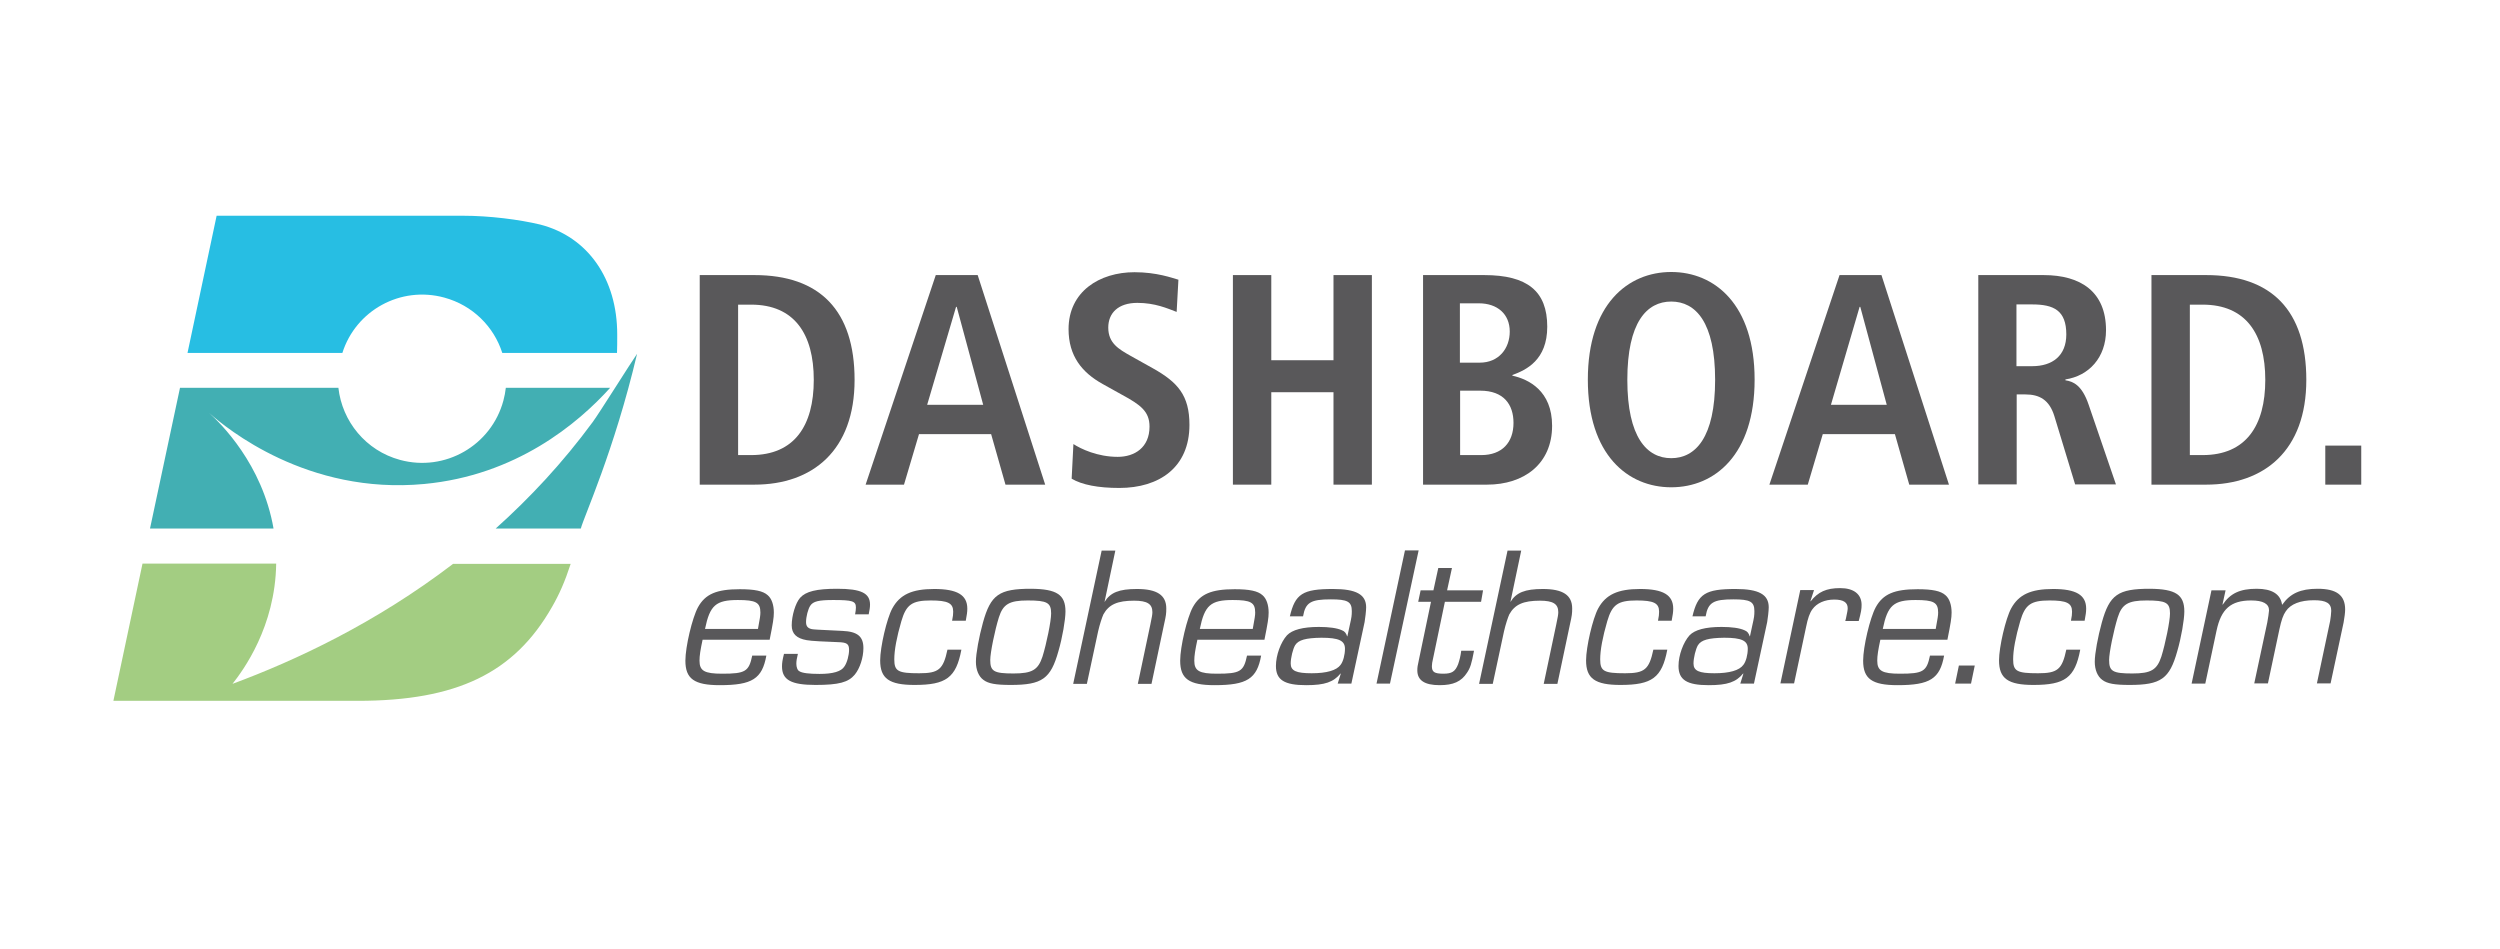 <?xml version="1.0" encoding="utf-8"?>
<!-- Generator: Adobe Illustrator 26.3.1, SVG Export Plug-In . SVG Version: 6.00 Build 0)  -->
<svg version="1.1" id="Layer_1" xmlns="http://www.w3.org/2000/svg" xmlns:xlink="http://www.w3.org/1999/xlink" x="0px" y="0px"
	 viewBox="0 0 1133.3 430.3" style="enable-background:new 0 0 1133.3 430.3;" xml:space="preserve">
<style type="text/css">
	.st0{enable-background:new    ;}
	.st1{fill:#59585A;}
	.st2{fill:#A3CD82;}
	.st3{fill:#27BEE3;}
	.st4{fill:#42AFB3;}
</style>
<g>
	<g class="st0">
		<path class="st1" d="M317.2,124.7H342c29.7,0,45.4,16.1,45.4,47.5c0,32-19,47.5-45.4,47.5h-24.8V124.7z M334.6,206.3h5.9
			c19.6,0,28.4-13.3,28.4-34.1s-8.8-34.1-28.4-34.1h-5.9V206.3z"/>
		<path class="st1" d="M449.3,196.8h-32.7l-6.8,22.9h-17.4l31.8-95h19l30.6,95h-18L449.3,196.8z M445.7,183.5l-12-44.4h-0.3
			l-13.1,44.4H445.7z"/>
		<path class="st1" d="M486.6,201.3c3.4,2.2,10.9,5.8,20.1,5.8c7.6,0,14.4-4.2,14.4-13.7c0-6.8-3.9-9.8-12.4-14.4l-8.8-4.9
			c-9.4-5.2-15.5-12.7-15.5-24.9c0-17,14-25.8,29.9-25.8c10.1,0,17.1,2.6,19.9,3.4l-0.8,14.6c-4.2-1.6-9.8-4.1-17.8-4.1
			c-8.7,0-13.2,4.6-13.2,11.2c0,7.1,4.8,9.8,10.1,12.8l10.2,5.7c11.2,6.3,16.5,12.2,16.5,25.6c0,19.3-13.7,28.6-31.8,28.6
			c-9.5,0-16.9-1.4-21.6-4.2L486.6,201.3z"/>
		<path class="st1" d="M558.9,124.7h17.4v38.6h28.2v-38.6h17.4v95h-17.4v-41.9h-28.2v41.9h-17.4V124.7z"/>
		<path class="st1" d="M645,124.7h27.8c19.6,0,28.6,7.3,28.6,23.4c0,15.1-9.5,19.6-15.8,21.9v0.3c7.3,1.6,18,6.8,18,22.7
			c0,17.3-12.7,26.7-29.5,26.7h-29V124.7z M661.8,164.4h9c8.6,0,13.6-6.4,13.6-14.1c0-8-5.7-12.8-14-12.8h-8.6V164.4z M661.8,206.3
			h9.7c9.4,0,14.6-5.7,14.6-14.6c0-8.3-4.4-14.6-15.1-14.6h-9.1V206.3z"/>
		<path class="st1" d="M757.6,123.3c19.7,0,37.8,14.7,37.8,48.8c0,34.1-18.1,48.8-37.8,48.8s-37.8-14.7-37.8-48.8
			C719.8,138,737.9,123.3,757.6,123.3z M757.6,207.7c11,0,19.9-9.4,19.9-35.5s-8.8-35.5-19.9-35.5s-19.9,9.4-19.9,35.5
			S746.6,207.7,757.6,207.7z"/>
		<path class="st1" d="M859,196.8h-32.7l-6.8,22.9h-17.4l31.8-95h19l30.6,95h-18L859,196.8z M855.3,183.5l-12-44.4h-0.3L830,183.5
			H855.3z"/>
		<path class="st1" d="M896.7,124.7h29.7c16.9,0,28.3,7.6,28.3,25c0,12.4-7.8,20.7-18.4,22.3v0.4c3.5,0.5,7.5,2.2,10.5,11l12.4,36.2
			h-18.5l-9.4-30.9c-2.3-7.5-6.8-9.9-13.2-9.9h-3.9v40.8h-17.4V124.7z M921.2,166c9.3,0,15.5-4.8,15.5-14.4
			c0-10.9-5.7-13.6-15.5-13.6h-7.1v28H921.2z"/>
		<path class="st1" d="M975.3,124.7h24.8c29.7,0,45.4,16.1,45.4,47.5c0,32-19,47.5-45.4,47.5h-24.8V124.7z M992.7,206.3h5.8
			c19.6,0,28.4-13.3,28.4-34.1s-8.8-34.1-28.4-34.1h-5.8V206.3z"/>
		<path class="st1" d="M1054.1,202h16.3v17.7h-16.3V202z"/>
	</g>
	<g class="st0">
		<path class="st1" d="M347.4,297.2c-1.9,10.5-6.4,13.4-21.1,13.4c-11.6,0-15.6-2.9-15.6-11.1c0-6.3,3.1-19.4,5.7-24.2
			c3.3-6,8.4-8.2,19-8.2c6.7,0,10.5,0.8,12.6,2.7c1.8,1.5,2.8,4.4,2.8,7.9c0,2.4-0.4,4.8-1.9,12.3h-30.4c-1,4.7-1.4,7.2-1.4,9.5
			c0,4.6,2.2,5.9,10.3,5.9c10.5,0,12.1-1,13.6-8.2H347.4z M343.6,285.1c0.9-4.9,1.1-6.1,1.1-7.4c0-4.6-2-5.7-10.2-5.7
			c-10,0-12.7,2.4-14.9,13.1H343.6z"/>
		<path class="st1" d="M387.6,278.7c0.3-1.7,0.4-2.4,0.4-3.3c0-2.9-1.5-3.4-10.3-3.4c-6.6,0-9.1,0.6-10.4,2.6c-1,1.5-1.9,5-1.9,7.4
			c0,1.9,0.8,2.8,2.6,3.2c1.4,0.2,1.4,0.2,13.9,0.8c6.8,0.3,9.5,2.5,9.5,7.8c0,4.3-1.6,9.2-3.9,12c-2.9,3.5-7.2,4.7-17.8,4.7
			c-11.1,0-15.2-2.3-15.2-8.4c0-1.6,0.2-2.9,0.9-5.7h6.3c-0.5,2.1-0.7,3.2-0.7,4.5c0,1.5,0.5,3,1.4,3.4c1.2,0.8,4.3,1.2,9.1,1.2
			c6.1,0,9.9-1.1,11.3-3.4c1.2-1.7,2.1-5.1,2.1-7.5c0-2.7-1-3.4-5-3.5c-5.4-0.2-12.3-0.5-14.2-0.9c-4.6-0.8-6.8-2.9-6.8-6.7
			c0-4.4,1.7-10.1,3.8-12.5c2.6-2.9,7.4-4.1,16.8-4.1c10.9,0,14.9,2,14.9,7.2c0,1.3-0.2,2.3-0.6,4.4H387.6z"/>
		<path class="st1" d="M435.8,294.6c-2.4,12.6-6.9,15.9-21.2,15.9c-11.5,0-15.6-2.9-15.6-11.1c0-6.1,3-19,5.5-23.6
			c3.4-6.2,8.8-8.8,19-8.8c10.4,0,15,2.7,15,8.9c0,1.6-0.2,2.8-0.7,5.5h-6.2c0.4-1.9,0.5-3,0.5-4.1c0-3.9-2.4-5.1-10.2-5.1
			c-8.5,0-11.1,1.9-13.3,9.4c-2.1,7.2-3.2,13.1-3.2,17.3c0,5.4,1.7,6.3,11.3,6.3c8.8,0,10.9-1.7,12.8-10.7H435.8z"/>
		<path class="st1" d="M483,277.2c0,3.7-1.4,11.9-3.2,18c-3.5,12.5-7.4,15.3-21.6,15.3c-6.8,0-10.2-0.6-12.4-2.3
			c-2.1-1.5-3.4-4.5-3.4-8.2c0-3.7,1.4-11.3,3.2-17.8c3.5-12.6,7.3-15.3,21.8-15.3C479.1,267,483,269.6,483,277.2z M452.8,279.9
			c-1.8,5.8-3.9,15.9-3.9,19.3c0,5.1,1.6,6.1,10.5,6.1c8.5,0,11.2-1.6,13.2-7.7c1.8-5.8,3.9-16,3.9-19.5c0-4.9-1.8-5.9-10.6-5.9
			C457.5,272.2,454.7,273.9,452.8,279.9z"/>
		<path class="st1" d="M500.7,272.9L500.7,272.9c2.6-4.3,6.6-5.9,14.7-5.9c9.1,0,13.3,2.8,13.3,8.8c0,2.3-0.1,3.2-1,7.2l-5.7,27
			h-6.2l5.7-27c0.7-3.4,0.9-4.4,0.9-5.5c0-3.7-2.3-5.2-8.3-5.2c-7.5,0-11.4,1.7-13.9,6.2c-0.6,1.3-1.7,4.6-2.4,7.7l-5.1,23.8h-6.2
			l12.9-60.4h6.2L500.7,272.9z"/>
		<path class="st1" d="M571.7,297.2c-1.9,10.5-6.4,13.4-21.1,13.4c-11.6,0-15.6-2.9-15.6-11.1c0-6.3,3.1-19.4,5.7-24.2
			c3.3-6,8.4-8.2,19-8.2c6.7,0,10.5,0.8,12.6,2.7c1.8,1.5,2.8,4.4,2.8,7.9c0,2.4-0.4,4.8-1.9,12.3h-30.4c-1,4.7-1.4,7.2-1.4,9.5
			c0,4.6,2.2,5.9,10.3,5.9c10.5,0,12.1-1,13.6-8.2H571.7z M567.9,285.1c0.9-4.9,1.1-6.1,1.1-7.4c0-4.6-2-5.7-10.2-5.7
			c-10,0-12.7,2.4-14.9,13.1H567.9z"/>
		<path class="st1" d="M584.7,279.5c2.4-10.3,5.8-12.5,19.6-12.5c10.5,0,15,2.5,15,8.3c0,1.5-0.4,5-0.7,6.7l-6,27.9h-6.2l1.4-4.5
			l-0.1-0.1c-3.2,3.9-7.1,5.3-15.6,5.3c-9.9,0-13.7-2.4-13.7-8.7c0-4.9,2.2-10.8,5-13.9c2.4-2.5,7.2-3.8,14.5-3.8
			c4.6,0,8.2,0.5,10.4,1.5c1.3,0.5,1.9,1.3,2.4,2.8l0.1-0.1l1.1-5.1c0.8-3.5,0.9-4.3,0.9-6.3c0-4.3-2-5.3-9.5-5.3
			c-9.1,0-11.5,1.4-12.6,7.7H584.7z M587.1,292.5c-1,1.7-2,5.7-2,8.3c0,3.3,2.5,4.4,9.5,4.4c6.8,0,11.3-1.3,13.1-3.8
			c1.2-1.5,2-4.6,2-7.3c0-3.7-2.8-5-10.7-5C591.9,289.2,588.6,290.1,587.1,292.5z"/>
		<path class="st1" d="M630.1,309.9H624l12.9-60.4h6.2L630.1,309.9z"/>
		<path class="st1" d="M671.4,272.8H655l-5.4,25.9c-0.3,1.2-0.5,2.4-0.5,3.3c0,2.6,1.1,3.4,5.2,3.4c3.9,0,5.4-1,6.7-4.3
			c0.6-1.8,1.1-3.6,1.4-6.1h5.8c-1.1,5.9-1.7,7.8-3.2,10c-2.6,4-6.2,5.6-12.4,5.6c-6.8,0-10.1-2.2-10.1-6.7c0-1.3,0.1-2.1,0.8-5.2
			l5.4-25.9h-5.8l1.1-5.2h5.8l2.2-10.1h6.2l-2.2,10.1h16.3L671.4,272.8z"/>
		<path class="st1" d="M684.7,272.9L684.7,272.9c2.6-4.3,6.6-5.9,14.7-5.9c9.1,0,13.3,2.8,13.3,8.8c0,2.3-0.1,3.2-1,7.2l-5.7,27
			h-6.2l5.7-27c0.7-3.4,0.9-4.4,0.9-5.5c0-3.7-2.3-5.2-8.3-5.2c-7.5,0-11.4,1.7-13.9,6.2c-0.6,1.3-1.7,4.6-2.4,7.7l-5.1,23.8h-6.2
			l12.9-60.4h6.2L684.7,272.9z"/>
		<path class="st1" d="M755.8,294.6c-2.4,12.6-6.9,15.9-21.2,15.9c-11.5,0-15.6-2.9-15.6-11.1c0-6.1,3-19,5.5-23.6
			c3.4-6.2,8.8-8.8,19-8.8c10.4,0,15,2.7,15,8.9c0,1.6-0.2,2.8-0.7,5.5h-6.2c0.4-1.9,0.5-3,0.5-4.1c0-3.9-2.4-5.1-10.2-5.1
			c-8.5,0-11.1,1.9-13.3,9.4c-2.1,7.2-3.2,13.1-3.2,17.3c0,5.4,1.7,6.3,11.3,6.3c8.8,0,10.9-1.7,12.8-10.7H755.8z"/>
		<path class="st1" d="M767.2,279.5c2.4-10.3,5.8-12.5,19.6-12.5c10.5,0,15,2.5,15,8.3c0,1.5-0.4,5-0.7,6.7l-6,27.9h-6.2l1.4-4.5
			l-0.1-0.1c-3.2,3.9-7.1,5.3-15.6,5.3c-9.9,0-13.7-2.4-13.7-8.7c0-4.9,2.2-10.8,5-13.9c2.4-2.5,7.2-3.8,14.5-3.8
			c4.6,0,8.2,0.5,10.4,1.5c1.3,0.5,1.9,1.3,2.4,2.8l0.1-0.1l1.1-5.1c0.8-3.5,0.9-4.3,0.9-6.3c0-4.3-2-5.3-9.5-5.3
			c-9.1,0-11.5,1.4-12.6,7.7H767.2z M769.7,292.5c-1,1.7-2,5.7-2,8.3c0,3.3,2.5,4.4,9.5,4.4c6.8,0,11.3-1.3,13.1-3.8
			c1.2-1.5,2-4.6,2-7.3c0-3.7-2.8-5-10.7-5C774.5,289.2,771.2,290.1,769.7,292.5z"/>
		<path class="st1" d="M822.3,267.6l-1.6,4.9l0.1,0.1c3.4-4.3,7.1-6,13.4-6c6.2,0,9.7,2.8,9.7,7.6c0,1.9-0.2,3.2-1.3,7.3h-6.1
			l0.3-1.1c0.6-2.9,0.8-3.8,0.8-4.7c0-2.6-1.9-3.9-6.1-3.9c-4.3,0-7.9,1.6-9.9,4.4c-1.2,1.6-2.1,4.1-2.9,8.2l-5.4,25.4h-6.2l9-42.3
			H822.3z"/>
		<path class="st1" d="M881.3,297.2c-1.9,10.5-6.4,13.4-21.1,13.4c-11.6,0-15.6-2.9-15.6-11.1c0-6.3,3.1-19.4,5.7-24.2
			c3.3-6,8.4-8.2,19-8.2c6.7,0,10.5,0.8,12.6,2.7c1.8,1.5,2.8,4.4,2.8,7.9c0,2.4-0.4,4.8-1.9,12.3h-30.4c-1,4.7-1.4,7.2-1.4,9.5
			c0,4.6,2.2,5.9,10.3,5.9c10.5,0,12.1-1,13.6-8.2H881.3z M877.5,285.1c0.9-4.9,1.1-6.1,1.1-7.4c0-4.6-2-5.7-10.2-5.7
			c-10,0-12.7,2.4-14.9,13.1H877.5z"/>
		<path class="st1" d="M893.5,309.9h-7.2l1.7-8.2h7.2L893.5,309.9z"/>
		<path class="st1" d="M943,294.6c-2.4,12.6-6.9,15.9-21.2,15.9c-11.5,0-15.6-2.9-15.6-11.1c0-6.1,3-19,5.5-23.6
			c3.4-6.2,8.8-8.8,19-8.8c10.4,0,15,2.7,15,8.9c0,1.6-0.2,2.8-0.7,5.5h-6.2c0.4-1.9,0.5-3,0.5-4.1c0-3.9-2.4-5.1-10.2-5.1
			c-8.5,0-11.1,1.9-13.3,9.4c-2.1,7.2-3.2,13.1-3.2,17.3c0,5.4,1.7,6.3,11.3,6.3c8.8,0,10.9-1.7,12.8-10.7H943z"/>
		<path class="st1" d="M990.2,277.2c0,3.7-1.4,11.9-3.2,18c-3.5,12.5-7.4,15.3-21.6,15.3c-6.8,0-10.2-0.6-12.4-2.3
			c-2.1-1.5-3.4-4.5-3.4-8.2c0-3.7,1.4-11.3,3.2-17.8c3.5-12.6,7.3-15.3,21.8-15.3C986.3,267,990.2,269.6,990.2,277.2z M960,279.9
			c-1.8,5.8-3.9,15.9-3.9,19.3c0,5.1,1.6,6.1,10.5,6.1c8.5,0,11.2-1.6,13.2-7.7c1.8-5.8,3.9-16,3.9-19.5c0-4.9-1.8-5.9-10.6-5.9
			C964.7,272.2,961.9,273.9,960,279.9z"/>
		<path class="st1" d="M1008.9,267.6l-1.4,6.4l0.1,0.1c3.4-5.1,7.8-7.2,15.4-7.2c6.9,0,10.8,2.4,11.5,7.2h0.1
			c3.6-5.1,8.3-7.2,16-7.2c8.6,0,12.5,2.9,12.5,9.4c0,1.5-0.3,3.6-0.7,5.9l-5.9,27.6h-6.2l6-28.3c0.2-0.9,0.5-3.8,0.5-4.6
			c0-3.4-2.2-4.8-7.8-4.8c-6.2,0-10.6,1.7-12.8,5c-1.2,1.7-2,4-2.9,8.2l-5.2,24.5h-6.2l5.9-27.6c0.3-1.4,0.8-5,0.8-5.5
			c0-3-2.7-4.5-8.1-4.5c-9.2,0-13.6,3.8-15.7,13.7l-5.1,24h-6.2l9-42.3H1008.9z"/>
	</g>
	<g>
		<path class="st2" d="M125.2,255.5H64.6l-13.2,62.2h110.8c44.8,0,70.9-12.5,88-42.5c3.3-5.7,5.9-11.6,8.5-19.6h-53.3
			c-35.2,26.9-71.4,43.8-100,54.4C110.2,303.9,124.8,284.2,125.2,255.5z"/>
		<path class="st3" d="M201.4,134.9c12.9,3.5,22.5,13.2,26.3,25.1h52c0.1-2.6,0.1-5.2,0.1-8.4c0-25.1-13.2-44.2-34.9-49.8
			c-9.6-2.3-23.1-4-34.9-4H98.2L85,160h70.2C161.3,140.7,181.6,129.5,201.4,134.9z"/>
		<path class="st4" d="M268.7,191.3c-13.6,18.5-28.6,34.5-44,48.3h38.6c1.3-5.2,15.1-35.1,25.5-79.2
			C286.1,164.2,271.6,187.4,268.7,191.3z"/>
		<path class="st4" d="M94.8,187.2c-0.3-0.2-0.5-0.4-0.7-0.6C94.3,186.8,94.5,187,94.8,187.2c7.8,6.9,44.5,37.2,97.5,32.2
			c41.6-3.9,69.6-27.3,84.3-43.6h-47.3c-0.2,1.9-0.6,3.9-1.1,5.8c-5.5,20.4-26.5,32.4-46.8,26.9c-15.6-4.2-26.3-17.5-28-32.7H81.6
			L68,239.6h56C118.9,210.3,99.9,191.8,94.8,187.2z"/>
		<path class="st3" d="M94.8,187.2c-0.3-0.2-0.5-0.4-0.7-0.6C94.3,186.8,94.5,187,94.8,187.2z"/>
	</g>
</g>
</svg>

